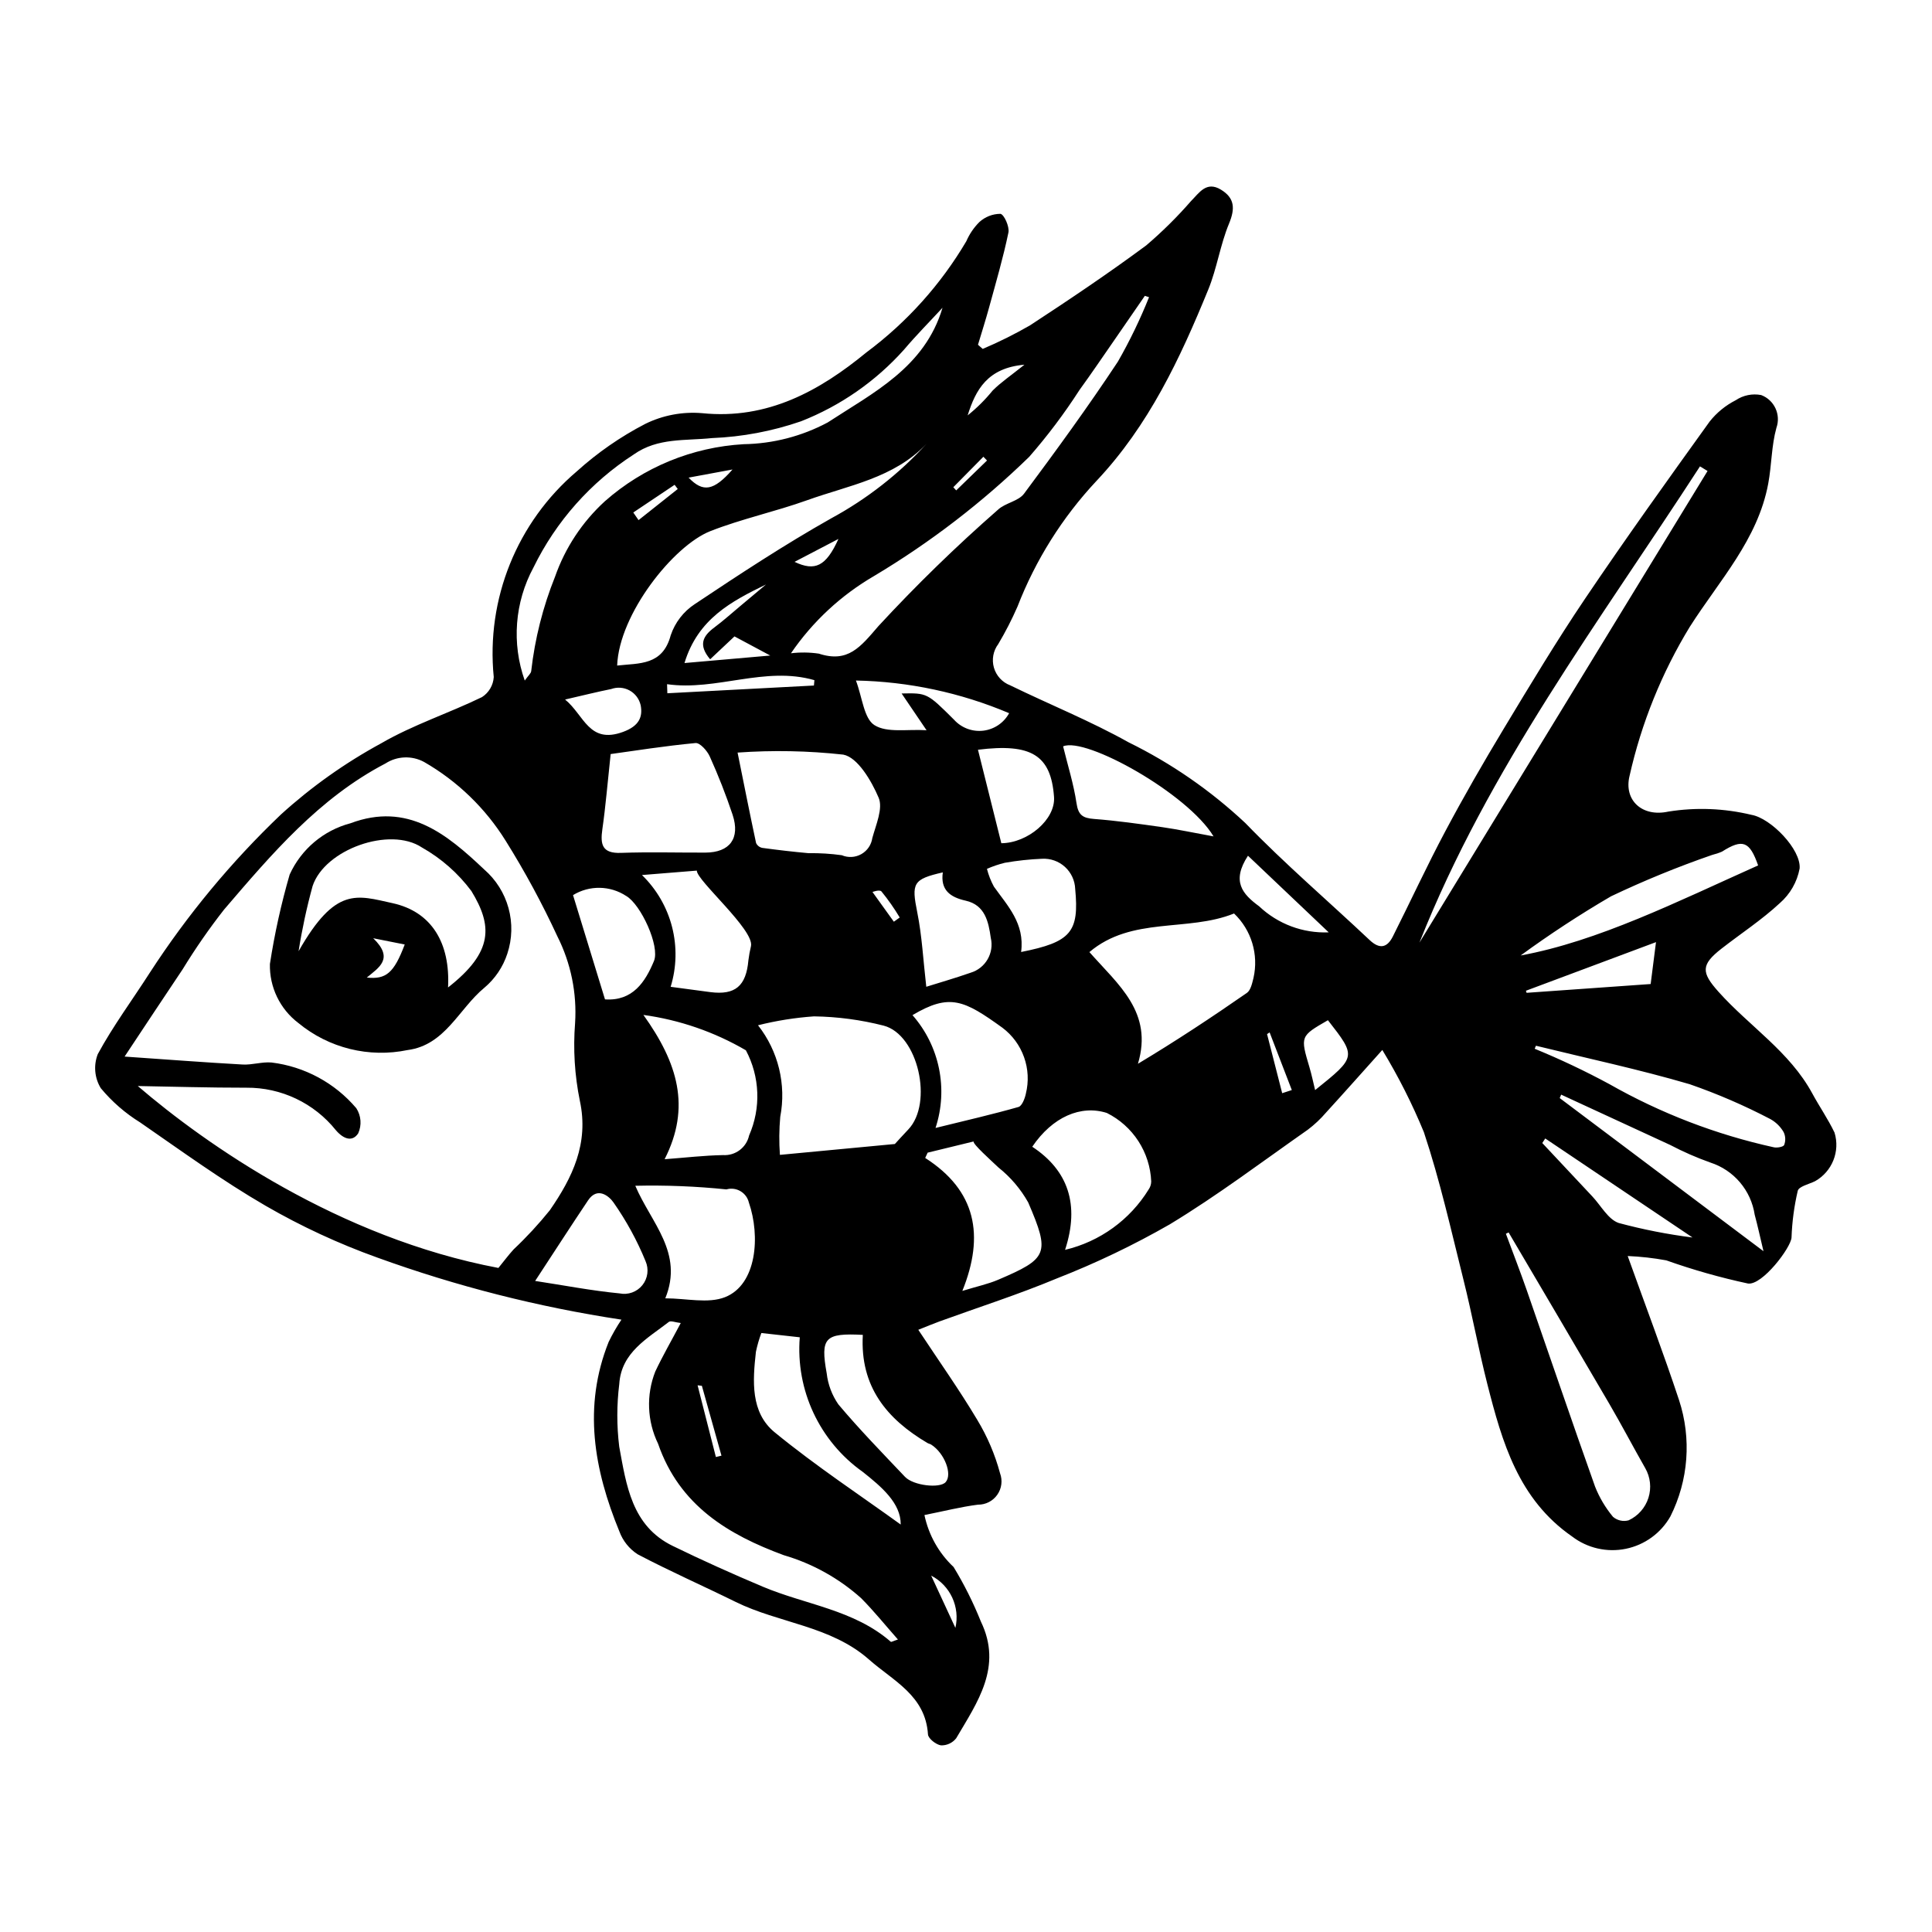 <?xml version="1.0" encoding="UTF-8"?>
<!-- Uploaded to: SVG Repo, www.svgrepo.com, Generator: SVG Repo Mixer Tools -->
<svg fill="#000000" width="800px" height="800px" version="1.1" viewBox="144 144 512 512" xmlns="http://www.w3.org/2000/svg">
 <g>
  <path d="m308.69 493.72c-22.055-3.34-43.723-8.848-64.695-16.449-10.262-3.68-20.172-8.273-29.609-13.73-11.488-6.66-22.293-14.516-33.238-22.082-3.949-2.441-7.473-5.508-10.438-9.082-1.656-2.715-1.953-6.051-0.801-9.016 4.07-7.504 9.207-14.422 13.824-21.633l0.004-0.004c9.891-15.25 21.527-29.293 34.68-41.844 8.082-7.348 17.02-13.695 26.617-18.906 8.426-4.887 17.887-7.957 26.695-12.234 1.828-1.172 2.988-3.144 3.121-5.312-2.059-20.668 6.156-41.035 21.98-54.488 5.496-4.969 11.605-9.207 18.18-12.613 4.668-2.293 9.871-3.273 15.055-2.836 17.363 1.781 31.199-5.949 43.59-16.141 10.684-7.953 19.672-17.961 26.438-29.434 0.816-1.891 1.984-3.609 3.441-5.066 1.523-1.395 3.512-2.172 5.578-2.188 0.965 0.125 2.453 3.418 2.133 4.953-1.387 6.688-3.32 13.266-5.125 19.863-0.906 3.316-1.957 6.59-2.941 9.883l1.246 1.098 0.004 0.004c4.316-1.828 8.516-3.922 12.574-6.266 10.422-6.82 20.777-13.777 30.785-21.188 4.223-3.606 8.176-7.516 11.824-11.703 2.188-2.191 4.078-5.391 7.93-3.059 3.688 2.231 3.812 5.027 2.16 9.016-2.328 5.609-3.191 11.824-5.488 17.445-7.473 18.293-15.773 36.035-29.656 50.758-9.039 9.66-16.137 20.965-20.918 33.301-1.492 3.41-3.191 6.723-5.094 9.922-1.34 1.789-1.762 4.102-1.145 6.25 0.621 2.148 2.215 3.879 4.305 4.676 10.438 5.09 21.266 9.445 31.379 15.102 11.309 5.555 21.727 12.758 30.922 21.375 10.477 10.836 21.977 20.676 32.957 31.027 2.652 2.5 4.644 2.059 6.156-0.945 4.676-9.285 9.031-18.734 13.914-27.906 4.871-9.156 10.055-18.16 15.41-27.043 7.016-11.633 14.016-23.297 21.605-34.551 10.703-15.867 21.859-31.43 33.035-46.973l0.004-0.004c1.867-2.352 4.223-4.273 6.902-5.637 1.977-1.328 4.402-1.82 6.742-1.371 3.492 1.32 5.285 5.195 4.031 8.711-1.312 4.742-1.25 9.848-2.156 14.73-2.758 14.883-13.004 25.738-20.75 37.918l-0.004-0.004c-7.461 12.223-12.863 25.586-16 39.559-1.582 6.43 3.301 11.004 10.281 9.473 7.324-1.168 14.805-0.875 22.016 0.859 5.137 0.879 13.215 9.184 12.77 14.254l-0.004 0.004c-0.668 3.547-2.516 6.766-5.238 9.137-4.766 4.43-10.289 8.039-15.445 12.055-5.504 4.289-5.398 6.309-0.816 11.438 8.145 9.113 18.852 15.855 24.859 26.945 1.895 3.5 4.184 6.797 5.894 10.379 1.523 4.965-0.617 10.32-5.144 12.871-1.617 0.801-4.305 1.383-4.602 2.555v-0.004c-0.949 4.062-1.5 8.207-1.648 12.375-0.152 2.688-7.734 12.711-11.535 12.199-7.344-1.578-14.578-3.629-21.66-6.141-3.379-0.621-6.793-1.004-10.223-1.148 4.84 13.5 9.492 25.746 13.605 38.168 3.344 10.184 2.516 21.277-2.297 30.852-2.516 4.43-6.82 7.551-11.809 8.57-4.988 1.02-10.176-0.168-14.223-3.254-14.234-9.863-18.547-24.988-22.469-40.383-2.328-9.145-4.027-18.453-6.316-27.609-3.273-13.105-6.231-26.34-10.492-39.129h0.004c-3.106-7.551-6.797-14.844-11.031-21.824-5.309 5.918-10.078 11.301-14.93 16.609-1.438 1.68-3.051 3.195-4.812 4.523-12.105 8.477-23.938 17.426-36.555 25.066l-0.004 0.004c-9.617 5.516-19.629 10.312-29.957 14.348-10.18 4.254-20.73 7.625-31.113 11.398-1.695 0.617-3.359 1.324-5.598 2.211 5.481 8.293 10.848 15.867 15.594 23.812 2.684 4.43 4.731 9.215 6.07 14.215 0.711 1.906 0.434 4.039-0.738 5.699-1.168 1.664-3.086 2.641-5.117 2.617-4.559 0.586-9.047 1.73-14.184 2.75 1.109 5.277 3.805 10.086 7.731 13.777 2.805 4.609 5.223 9.441 7.227 14.449 5.805 11.992-0.922 21.379-6.535 30.914h0.004c-0.969 1.246-2.477 1.949-4.051 1.898-1.309-0.191-3.367-1.809-3.438-2.906-0.66-10.305-9.16-14.137-15.602-19.82-10.188-8.992-23.855-9.617-35.395-15.305-8.645-4.262-17.48-8.145-26-12.637l0.004-0.004c-2.195-1.434-3.867-3.535-4.777-5.992-6.742-16.387-9.719-33.086-2.848-50.262v0.004c0.988-2.043 2.117-4.012 3.383-5.894zm-32.609-13.703c1.504-1.844 2.699-3.457 4.047-4.926 3.426-3.231 6.625-6.691 9.578-10.355 5.973-8.645 10.406-17.684 7.961-29.012-1.383-6.773-1.805-13.703-1.262-20.594 0.508-7.938-1.109-15.871-4.688-22.977-4.031-8.715-8.602-17.168-13.691-25.312-5.375-8.652-12.812-15.84-21.645-20.914-3.227-1.746-7.148-1.59-10.23 0.402-17.602 9.184-30.145 23.984-42.723 38.664h-0.004c-3.977 5.074-7.652 10.375-11.016 15.875-4.941 7.352-9.812 14.746-15.387 23.137 11.406 0.789 21.344 1.551 31.289 2.106 2.535 0.141 5.144-0.758 7.66-0.535h0.004c8.742 1.074 16.758 5.398 22.457 12.117 1.277 1.984 1.473 4.481 0.508 6.637-1.539 2.383-3.898 1.551-5.922-0.805-5.762-7.195-14.508-11.352-23.727-11.27-9.902 0.008-19.809-0.293-28.773-0.445 18.035 15.488 53.34 40.238 95.562 48.207zm68.801-64.309c5.387 6.852 7.535 15.707 5.891 24.266-0.301 3.352-0.332 6.723-0.086 10.078l30.461-2.879c0.57-0.617 2.039-2.258 3.559-3.852 6.664-6.996 2.609-25.125-6.527-27.516h-0.004c-6.035-1.543-12.23-2.367-18.457-2.457-5.004 0.348-9.969 1.137-14.836 2.359zm-20.473 78.906c-1.422-0.156-2.648-0.688-3.16-0.293-5.68 4.41-12.566 8.039-13.133 16.398h0.004c-0.691 5.539-0.699 11.141-0.016 16.68 1.875 10.109 3.273 20.973 14.156 26.277 7.836 3.824 15.805 7.398 23.84 10.793 11.352 4.797 24.203 6.106 33.973 14.617 0.129 0.113 0.613-0.184 1.887-0.602-3.41-3.859-6.402-7.582-9.746-10.949l-0.004-0.004c-5.898-5.277-12.902-9.172-20.5-11.391-14.629-5.398-27.637-13.102-33.312-29.535-2.91-5.988-3.184-12.922-0.75-19.121 1.949-4.141 4.25-8.117 6.762-12.871zm146.63-108.53c-12.316 4.965-27.105 0.715-38.336 10.227 7.695 8.715 16.945 15.953 12.863 29.598 10.062-6.035 19.539-12.301 28.867-18.777 1.02-0.707 1.402-2.559 1.75-3.961 1.414-6.207-0.539-12.695-5.144-17.086zm-165.21-42.25c-0.852 7.91-1.34 13.938-2.199 19.914-0.586 4.062-0.055 6.453 4.914 6.273 7.461-0.27 14.934-0.047 22.402-0.074 6.457-0.027 9.27-3.769 7.199-10.035v-0.004c-1.758-5.25-3.777-10.406-6.055-15.449-0.676-1.508-2.602-3.66-3.769-3.547-8.152 0.77-16.254 2.059-22.492 2.922zm33.637-0.391c1.77 8.762 3.281 16.387 4.906 23.984l0.004-0.004c0.316 0.668 0.934 1.141 1.656 1.277 4.078 0.555 8.168 1.035 12.266 1.402v-0.004c2.938-0.043 5.875 0.141 8.785 0.543 1.672 0.711 3.578 0.609 5.164-0.281 1.586-0.891 2.668-2.465 2.926-4.266 0.965-3.535 2.883-7.863 1.676-10.691-1.91-4.492-5.57-10.715-9.379-11.422-9.297-1.023-18.672-1.203-28.004-0.539zm50.062-81.82c-8.637 9.105-20.625 10.988-31.594 14.93-8.457 3.039-17.348 4.926-25.699 8.207-9.738 3.828-24.172 21.941-24.684 35.617 5.906-0.66 12.059 0.031 14.199-8.043h0.004c1.141-3.375 3.379-6.273 6.356-8.23 11.848-7.902 23.781-15.754 36.176-22.742 9.453-5.129 17.988-11.801 25.242-19.738zm58.98-38.867-1.113-0.355c-2.695 3.91-5.391 7.82-8.086 11.73-3.074 4.43-6.094 8.898-9.262 13.262v0.004c-4 6.207-8.445 12.113-13.305 17.676-12.414 12.078-26.191 22.664-41.059 31.547-8.793 5.106-16.336 12.109-22.07 20.504 2.457-0.297 4.945-0.266 7.394 0.098 7.734 2.523 11.008-1.762 15.746-7.254v-0.004c10.016-10.848 20.602-21.152 31.715-30.879 1.945-1.82 5.418-2.242 6.918-4.258 8.539-11.469 16.965-23.039 24.848-34.961v0.004c3.152-5.504 5.918-11.223 8.273-17.113zm-128.38 228.45c5.519-0.414 10.508-1.004 15.504-1.094 3.262 0.199 6.188-2.008 6.887-5.203 3.184-7.258 2.871-15.574-0.852-22.57-8.352-4.871-17.578-8.059-27.156-9.371 9.109 12.73 12.641 24.422 5.617 38.238zm-7.769 7.035c4.207 9.887 12.875 17.715 7.949 29.828 5.574 0 11.359 1.469 15.852-0.316 8.449-3.359 9.34-16.246 6.309-25.035h-0.004c-0.293-1.277-1.098-2.375-2.227-3.039-1.125-0.668-2.477-0.84-3.734-0.477-8.02-0.824-16.086-1.148-24.145-0.961zm231.44 12.371-0.723 0.348c1.848 4.988 3.781 9.949 5.531 14.969 6.035 17.32 11.926 34.691 18.078 51.973h-0.004c1.152 2.93 2.766 5.652 4.777 8.07 1.141 0.98 2.691 1.328 4.141 0.93 2.508-1.16 4.414-3.32 5.25-5.953 0.836-2.633 0.527-5.496-0.852-7.891-3.215-5.641-6.227-11.402-9.5-17.008-8.852-15.176-17.793-30.297-26.699-45.438zm-117.54 4.606-0.004 0.004c9.234-2.188 17.215-7.965 22.176-16.051 0.418-0.613 0.645-1.332 0.652-2.07-0.156-3.801-1.332-7.488-3.398-10.684-2.07-3.191-4.953-5.773-8.359-7.473-6.883-2.188-14.383 1.012-19.77 8.953 9.473 6.242 12.633 15.285 8.699 27.324zm-32.484-249.66c-3.414 3.699-6.969 7.277-10.215 11.117-7.488 8.371-16.836 14.871-27.289 18.973-7.606 2.629-15.555 4.129-23.594 4.449-7.09 0.75-14.344-0.148-20.688 4.312v0.004c-11.441 7.379-20.648 17.75-26.621 29.988-4.973 9.207-5.812 20.094-2.305 29.953 0.941-1.34 1.637-1.879 1.703-2.488h0.004c0.973-8.594 3.102-17.02 6.324-25.047 2.68-7.648 7.215-14.512 13.199-19.98 10.223-9.027 23.188-14.355 36.805-15.125 7.762-0.125 15.387-2.098 22.238-5.754 12.008-7.856 25.746-14.57 30.438-30.402zm-1.852 217.36c8.199-2.019 15.145-3.609 21.984-5.559 0.934-0.266 1.691-2.25 1.965-3.555l-0.004 0.004c0.789-3.195 0.621-6.551-0.484-9.648-1.102-3.102-3.09-5.809-5.719-7.789-10.156-7.32-13.961-9.227-23.848-3.352 7.188 8.184 9.508 19.559 6.106 29.902zm128.24-49.113 76.355-124.99-2.008-1.219c-26.52 40.949-56.086 80.043-74.348 126.21zm-121.13 92.297c3.977-1.219 6.832-1.82 9.465-2.945 13.18-5.629 13.844-6.887 7.996-20.473l0.004-0.004c-2.008-3.574-4.688-6.727-7.894-9.281-2.066-1.961-6.809-6.195-6.598-6.898l-12.172 2.965-0.648 1.402c13.508 8.645 15.777 20.527 9.848 35.234zm-84.906-110.21c3.871 3.762 6.629 8.516 7.973 13.742 1.34 5.227 1.211 10.719-0.371 15.879 3.57 0.477 7.047 0.961 10.523 1.406 6.59 0.844 9.48-1.609 10.082-8.441v-0.004c0.16-1.27 0.387-2.531 0.688-3.773 0.875-4.305-14.48-17.449-14.355-19.984zm31.641 121.37-0.004 0.004c-0.605 1.617-1.086 3.281-1.438 4.973-0.863 7.711-1.469 16.066 4.973 21.34 11.004 9.008 22.941 16.879 33.398 24.441 0.062-5.664-5.062-9.988-10.078-13.973h-0.004c-11.445-8.121-17.777-21.66-16.668-35.652zm26.891 0.492c-10.07-0.523-11.281 0.723-9.574 10.199v0.004c0.336 2.953 1.398 5.773 3.09 8.215 5.59 6.648 11.672 12.891 17.656 19.199 2.227 2.348 9.23 3.121 10.766 1.418 1.863-2.07-0.266-7.664-3.801-9.941-0.309-0.199-0.703-0.258-1.023-0.445-10.762-6.359-17.895-14.949-17.117-28.645zm178.38-76.625-0.332 0.801c6.781 2.777 13.414 5.918 19.859 9.406 13.57 7.711 28.219 13.336 43.457 16.695 0.879 0.223 2.594-0.09 2.801-0.605v-0.004c0.426-1.113 0.371-2.359-0.16-3.43-0.848-1.453-2.074-2.648-3.551-3.453-6.871-3.59-14-6.668-21.324-9.211-13.426-3.938-27.148-6.856-40.75-10.199zm-265.22 62.332c7.578 1.152 14.941 2.586 22.375 3.301h-0.004c2.266 0.461 4.594-0.379 6.043-2.176 1.449-1.801 1.773-4.254 0.844-6.367-2.234-5.469-5.074-10.668-8.461-15.508-1.16-1.695-4.269-4.336-6.762-0.621-4.504 6.723-8.891 13.52-14.035 21.371zm324.1-110.12c-2.242-6.391-4.07-7.141-9.574-3.652h-0.004c-0.832 0.363-1.699 0.652-2.586 0.867-9.133 3.156-18.086 6.82-26.816 10.973-8.246 4.812-16.238 10.047-23.949 15.68 20.473-3.746 41.523-14.285 62.926-23.867zm1.422 102.24c-0.922-3.852-1.551-6.785-2.332-9.676-0.48-3.164-1.832-6.133-3.902-8.574-2.07-2.438-4.781-4.254-7.828-5.238-3.656-1.301-7.219-2.859-10.656-4.664-9.641-4.43-19.273-8.875-28.898-13.34l-0.387 0.91zm-145.74-109.93c-6.82-11.348-33.914-26.469-39.867-23.859 1.242 5.086 2.805 10.02 3.551 15.07 0.465 3.144 1.664 3.938 4.606 4.164 6.066 0.465 12.113 1.32 18.141 2.18 4.078 0.582 8.117 1.453 13.57 2.445zm-161.27 43.195c7.367 0.496 10.676-4.641 12.977-10.176 1.621-3.902-3.449-14.953-7.356-17.23v0.004c-4.258-2.801-9.75-2.891-14.094-0.23 2.902 9.465 5.652 18.445 8.473 27.633zm85.145-3.344c3.348-1.051 7.586-2.269 11.738-3.719 3.949-1.18 6.297-5.231 5.352-9.246-0.598-4.234-1.5-8.699-6.656-9.852-4.117-0.918-6.719-2.824-6.055-7.496-7.957 1.812-8.316 2.894-6.773 10.586 1.254 6.231 1.574 12.645 2.391 19.727zm25.129-9.215c13.219-2.625 15.422-5.266 14.332-16.711-0.086-2.234-1.062-4.34-2.715-5.844-1.652-1.504-3.844-2.277-6.074-2.152-3.309 0.137-6.606 0.496-9.867 1.066-1.621 0.398-3.203 0.938-4.731 1.609 0.418 1.641 1.039 3.223 1.848 4.711 3.633 5.113 8.211 9.75 7.207 17.32zm-11.434-53.598c2.125 8.496 4.144 16.578 6.191 24.773 7.027-0.047 14.402-6.309 13.965-12.273-0.812-11.082-6.019-14.258-20.156-12.5zm-20.234-14.914c6.766-0.137 6.766-0.137 13.879 6.941 1.957 2.172 4.844 3.262 7.75 2.922 2.902-0.344 5.461-2.07 6.863-4.637-12.859-5.445-26.637-8.383-40.598-8.656 1.699 4.496 2.102 10.039 4.898 11.816 3.348 2.125 8.742 1.027 13.816 1.359-2.434-3.59-4.231-6.238-6.609-9.746zm170.57 117.93-0.789 1.207c4.418 4.719 8.84 9.434 13.262 14.148 2.293 2.441 4.195 6.098 7 7.043 6.422 1.727 12.957 3.012 19.555 3.844zm29.348-52.031-34.469 12.883 0.176 0.547 32.879-2.328c0.492-3.879 0.906-7.106 1.414-11.105zm-108.13-22.898c-4.426 6.781-1.484 10.148 2.969 13.41h-0.004c4.965 4.691 11.613 7.18 18.434 6.898-7.766-7.371-14.457-13.719-21.398-20.309zm-180.97-41.395c5.066 4.141 6.312 11.875 15.332 8.59 4.453-1.621 5.262-4.144 4.691-7.109h-0.004c-0.379-1.656-1.449-3.074-2.941-3.891-1.492-0.812-3.262-0.949-4.863-0.371-3.742 0.754-7.453 1.688-12.219 2.781zm202.16 84.984c-7.359 4.238-7.344 4.231-4.883 12.523 0.582 1.957 0.988 3.961 1.488 5.996 10.973-8.816 10.973-8.816 3.394-18.52zm-163.72-95.648c-3.269-3.859-1.855-6.223 1.105-8.43 2.383-1.777 4.602-3.777 6.891-5.688 2.269-1.895 4.539-3.797 6.801-5.703-9.109 4.438-18.035 9.074-21.598 20.816l22.73-1.988-9.48-5.07zm27.504 6.953 0.125-1.422c-13.16-3.789-25.953 2.934-39.047 1.07l0.078 2.402zm55.781-85.02c-9.781 0.852-12.91 6.629-15.043 13.43 2.43-1.941 4.644-4.144 6.606-6.562 2.176-2.188 4.789-3.938 8.438-6.867zm-60.918 52.246c5.406 2.566 8.332 1.227 11.633-6.074zm26.32 95.367 1.551-1.121c-1.445-2.418-3.062-4.727-4.84-6.906-0.52-0.574-2.488 0.168-2.371 0.156zm102.91 45.441 2.551-0.832-5.883-15.277-0.676 0.457c1.336 5.219 2.672 10.434 4.008 15.652zm-157.31-163.13c3.844 3.988 6.641 3.547 11.641-2.156zm3.523 240.68-1.137-0.137 4.848 19.008 1.48-0.363zm67.184 64.148c1.277-5.539-1.367-11.238-6.418-13.848zm-85.363-295.59 1.395 2.023c3.465-2.75 6.926-5.496 10.391-8.246l-0.832-1.113c-3.652 2.449-7.301 4.891-10.953 7.336zm84.812-6.695 0.766 0.84c2.723-2.641 5.441-5.281 8.164-7.922l-0.961-0.996z"/>
  <path d="m215.53 399.47c1.23-8.008 2.981-15.926 5.234-23.707 3.066-6.723 8.988-11.711 16.129-13.594 15.125-5.672 25.457 2.809 35.414 12.242l0.004 0.004c3.113 2.695 5.359 6.258 6.449 10.23 1.094 3.973 0.984 8.18-0.312 12.09-1.148 3.523-3.262 6.656-6.102 9.039-6.727 5.551-10.352 15.168-20.289 16.496v-0.004c-10.25 2.137-20.914-0.496-28.988-7.16-4.879-3.699-7.684-9.516-7.539-15.637zm47.207 6.215c12.152-9.488 11.734-16.441 6.188-25.547-3.516-4.719-7.981-8.652-13.105-11.543-8.488-5.656-25.781 0.48-28.992 10.254h0.004c-1.555 5.672-2.793 11.422-3.703 17.23 9.797-17.238 15.422-14.812 24.914-12.73 10.383 2.281 15.309 10.598 14.695 22.336zm-11.48-11.383-8.352-1.66c5.644 5.449 1.43 7.797-1.699 10.422 5.117 0.531 7.191-1.199 10.051-8.762z"/>
 </g>
</svg>